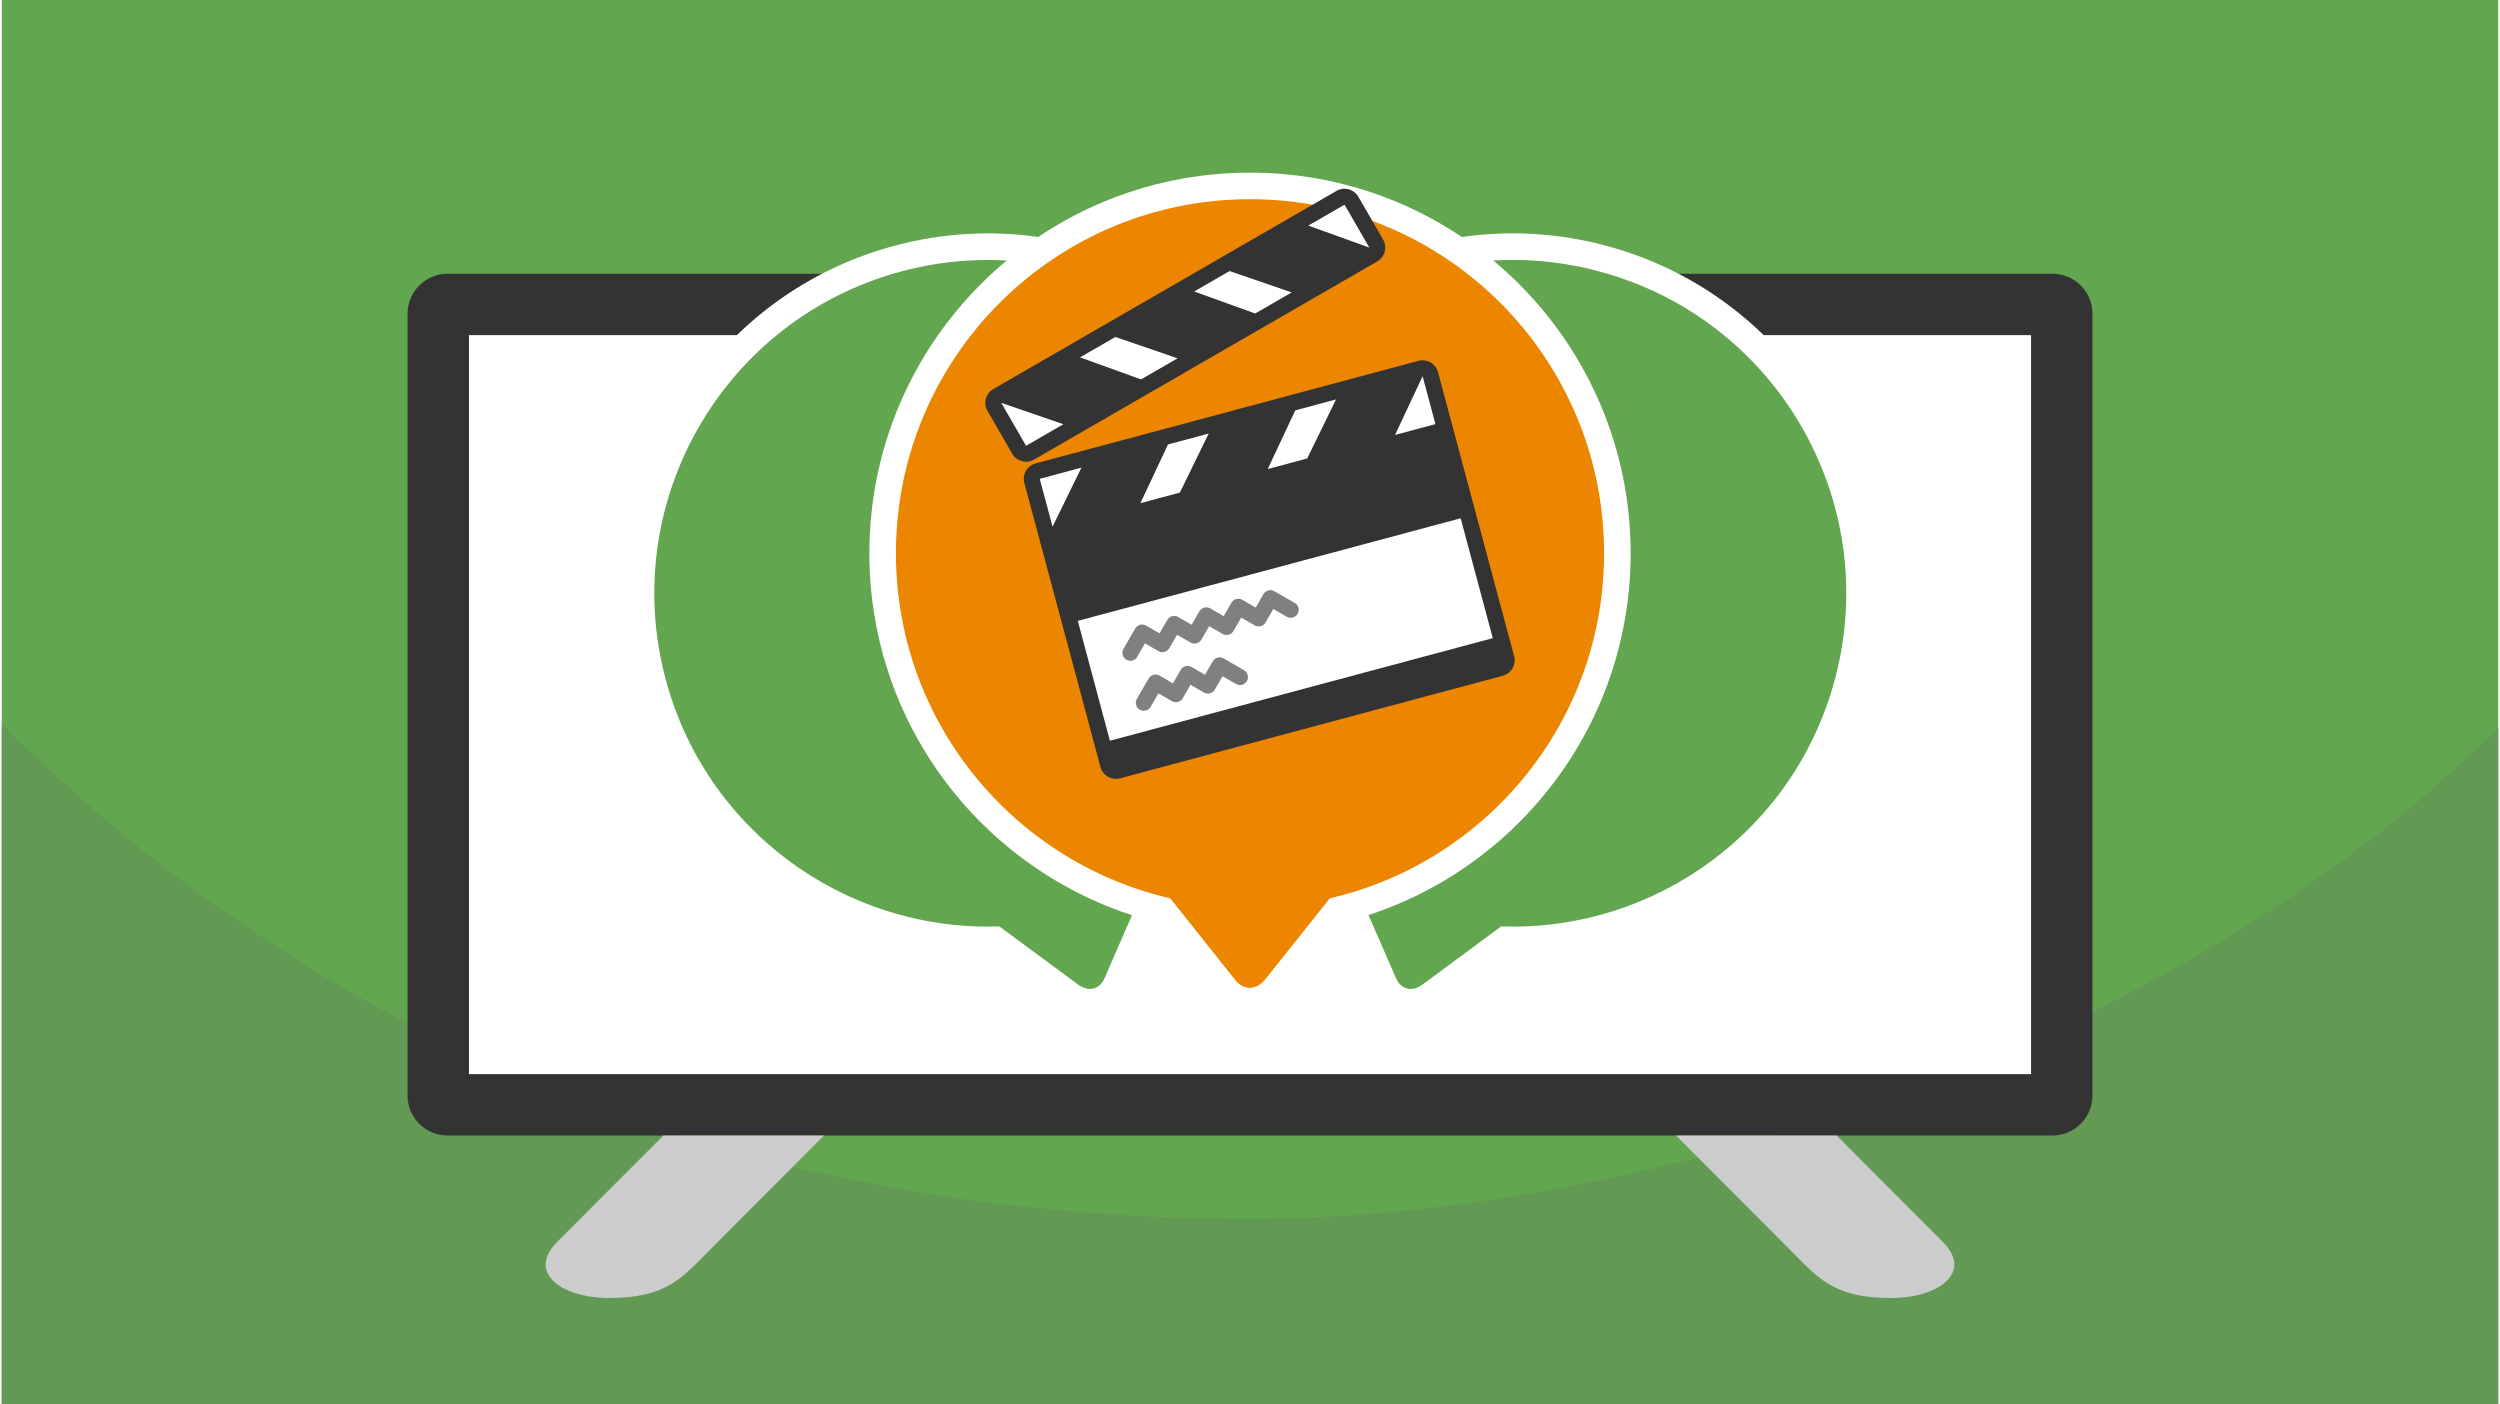 <?xml version="1.0" encoding="UTF-8"?>
<svg xmlns="http://www.w3.org/2000/svg" width="470" height="264" viewBox="0 0 188.803 106.202" shape-rendering="geometricPrecision" image-rendering="optimizeQuality" fill-rule="evenodd" xmlns:v="https://vecta.io/nano"><path d="M188.803 0H0v106.202h188.803z" fill="#62a64f"/><path d="M188.803 55.045c-24.999 24.999-65.834 37.132-94.401 37.132-31.969 0-66.254-9.276-94.402-37.424v51.449h188.803V55.045z" fill="#629953"/><path d="M33.712 20.702h121.379c1.664 0 3.025 1.362 3.025 3.024v59.129c0 1.663-1.362 3.024-3.025 3.024H33.712c-1.663 0-3.024-1.36-3.024-3.024V23.726c0-1.663 1.361-3.024 3.024-3.024z" fill="#333"/><path d="M35.331 25.345h118.141v55.891H35.331z" fill="#fff"/><g fill="#62a64f" stroke="#fff" stroke-width="2.009" stroke-miterlimit="2.613"><path d="M121.071 19.554c-13.981-3.746-28.352 4.551-32.098 18.532-3.19 11.906 2.355 24.094 12.705 29.763l2.848 6.539c.631 1.448 2.213 1.845 3.516.882l5.676-4.195c11.799.266 22.695-7.516 25.885-19.423 3.746-13.981-4.551-28.352-18.532-32.098z"/><path d="M67.775 19.556c13.98-3.746 28.351 4.551 32.097 18.531 3.19 11.906-2.355 24.093-12.705 29.762l-2.848 6.539c-.631 1.448-2.213 1.845-3.516.882l-5.675-4.195c-11.798.266-22.694-7.516-25.884-19.422-3.746-13.98 4.55-28.351 18.531-32.097z"/></g><path d="M94.402 14.061c-15.344 0-27.783 12.438-27.783 27.782 0 13.067 9.022 24.024 21.176 26.989l4.71 5.915c1.043 1.31 2.772 1.282 3.842-.062l4.661-5.852c12.154-2.965 21.176-13.923 21.176-26.99 0-15.344-12.439-27.782-27.782-27.782z" stroke="#fff" stroke-width="2.009" stroke-miterlimit="2.613" fill="#ec8500"/><path d="M74.546 31.07l1.875 3.247a1.21 1.21 0 0 0 1.646.441l25.961-14.989a1.21 1.21 0 0 0 .441-1.646l-1.874-3.247a1.21 1.21 0 0 0-1.647-.441L74.987 29.424a1.21 1.21 0 0 0-.441 1.646zm3.641 3.979l28.957-7.759a1.21 1.21 0 0 1 1.476.852l5.757 21.487a1.21 1.21 0 0 1-.852 1.476l-28.957 7.759a1.21 1.21 0 0 1-1.476-.853l-5.757-21.486a1.21 1.21 0 0 1 .852-1.476z" fill="#333"/><path d="M75.59 30.468l1.874 3.246 11.459-6.615-4.701-1.615-2.675 1.544 4.614 1.665-5.871 3.39-4.7-1.615zm19.204-6.759l2.761-1.594-4.7-1.615-2.676 1.545 4.615 1.664zm8.632-4.983l-1.875-3.247-2.739 1.582 4.614 1.665zM79.469 39.834l-.97-3.621 3.152-.845-2.182 4.466zm8.73-6.22l3.08-.826-2.181 4.466-2.984.8 2.085-4.44zm9.628-2.58l3.081-.826-2.182 4.466-2.984.8 2.085-4.44zm9.628-2.58l.971 3.621-3.056.819 2.085-4.44zM81.378 46.956l28.956-7.759 2.429 9.065-28.956 7.759z" fill="#fff"/><path d="M85.354 49.371l.888-1.538m1.537.888l-1.537-.888m1.537.888l.888-1.537m1.537.887l-1.537-.887m1.537.887l.888-1.537m1.537.888l-1.537-.888m1.537.888l.888-1.538m1.538.888l-1.538-.888m1.538.888l.887-1.538m1.538.888l-1.538-.888m-9.574 7.92l.888-1.537m1.537.887l-1.537-.887m1.537.887l.888-1.537m1.537.887l-1.537-.887m1.537.887l.888-1.537m1.537.888l-1.537-.888" stroke-miterlimit="2.613" stroke="gray" stroke-width="1.205" stroke-linecap="round" stroke-linejoin="round" fill="none"/><path d="M138.772 85.879h-12.151l8.469 8.487c2.258 2.262 3.381 3.801 7.788 3.801 3.611 0 6.224-1.936 3.925-4.24l-8.031-8.048zm-88.741 0h12.151l-8.468 8.487c-2.259 2.262-3.381 3.801-7.788 3.801-3.612 0-6.225-1.936-3.926-4.24l8.031-8.048z" fill="#ccc"/></svg>